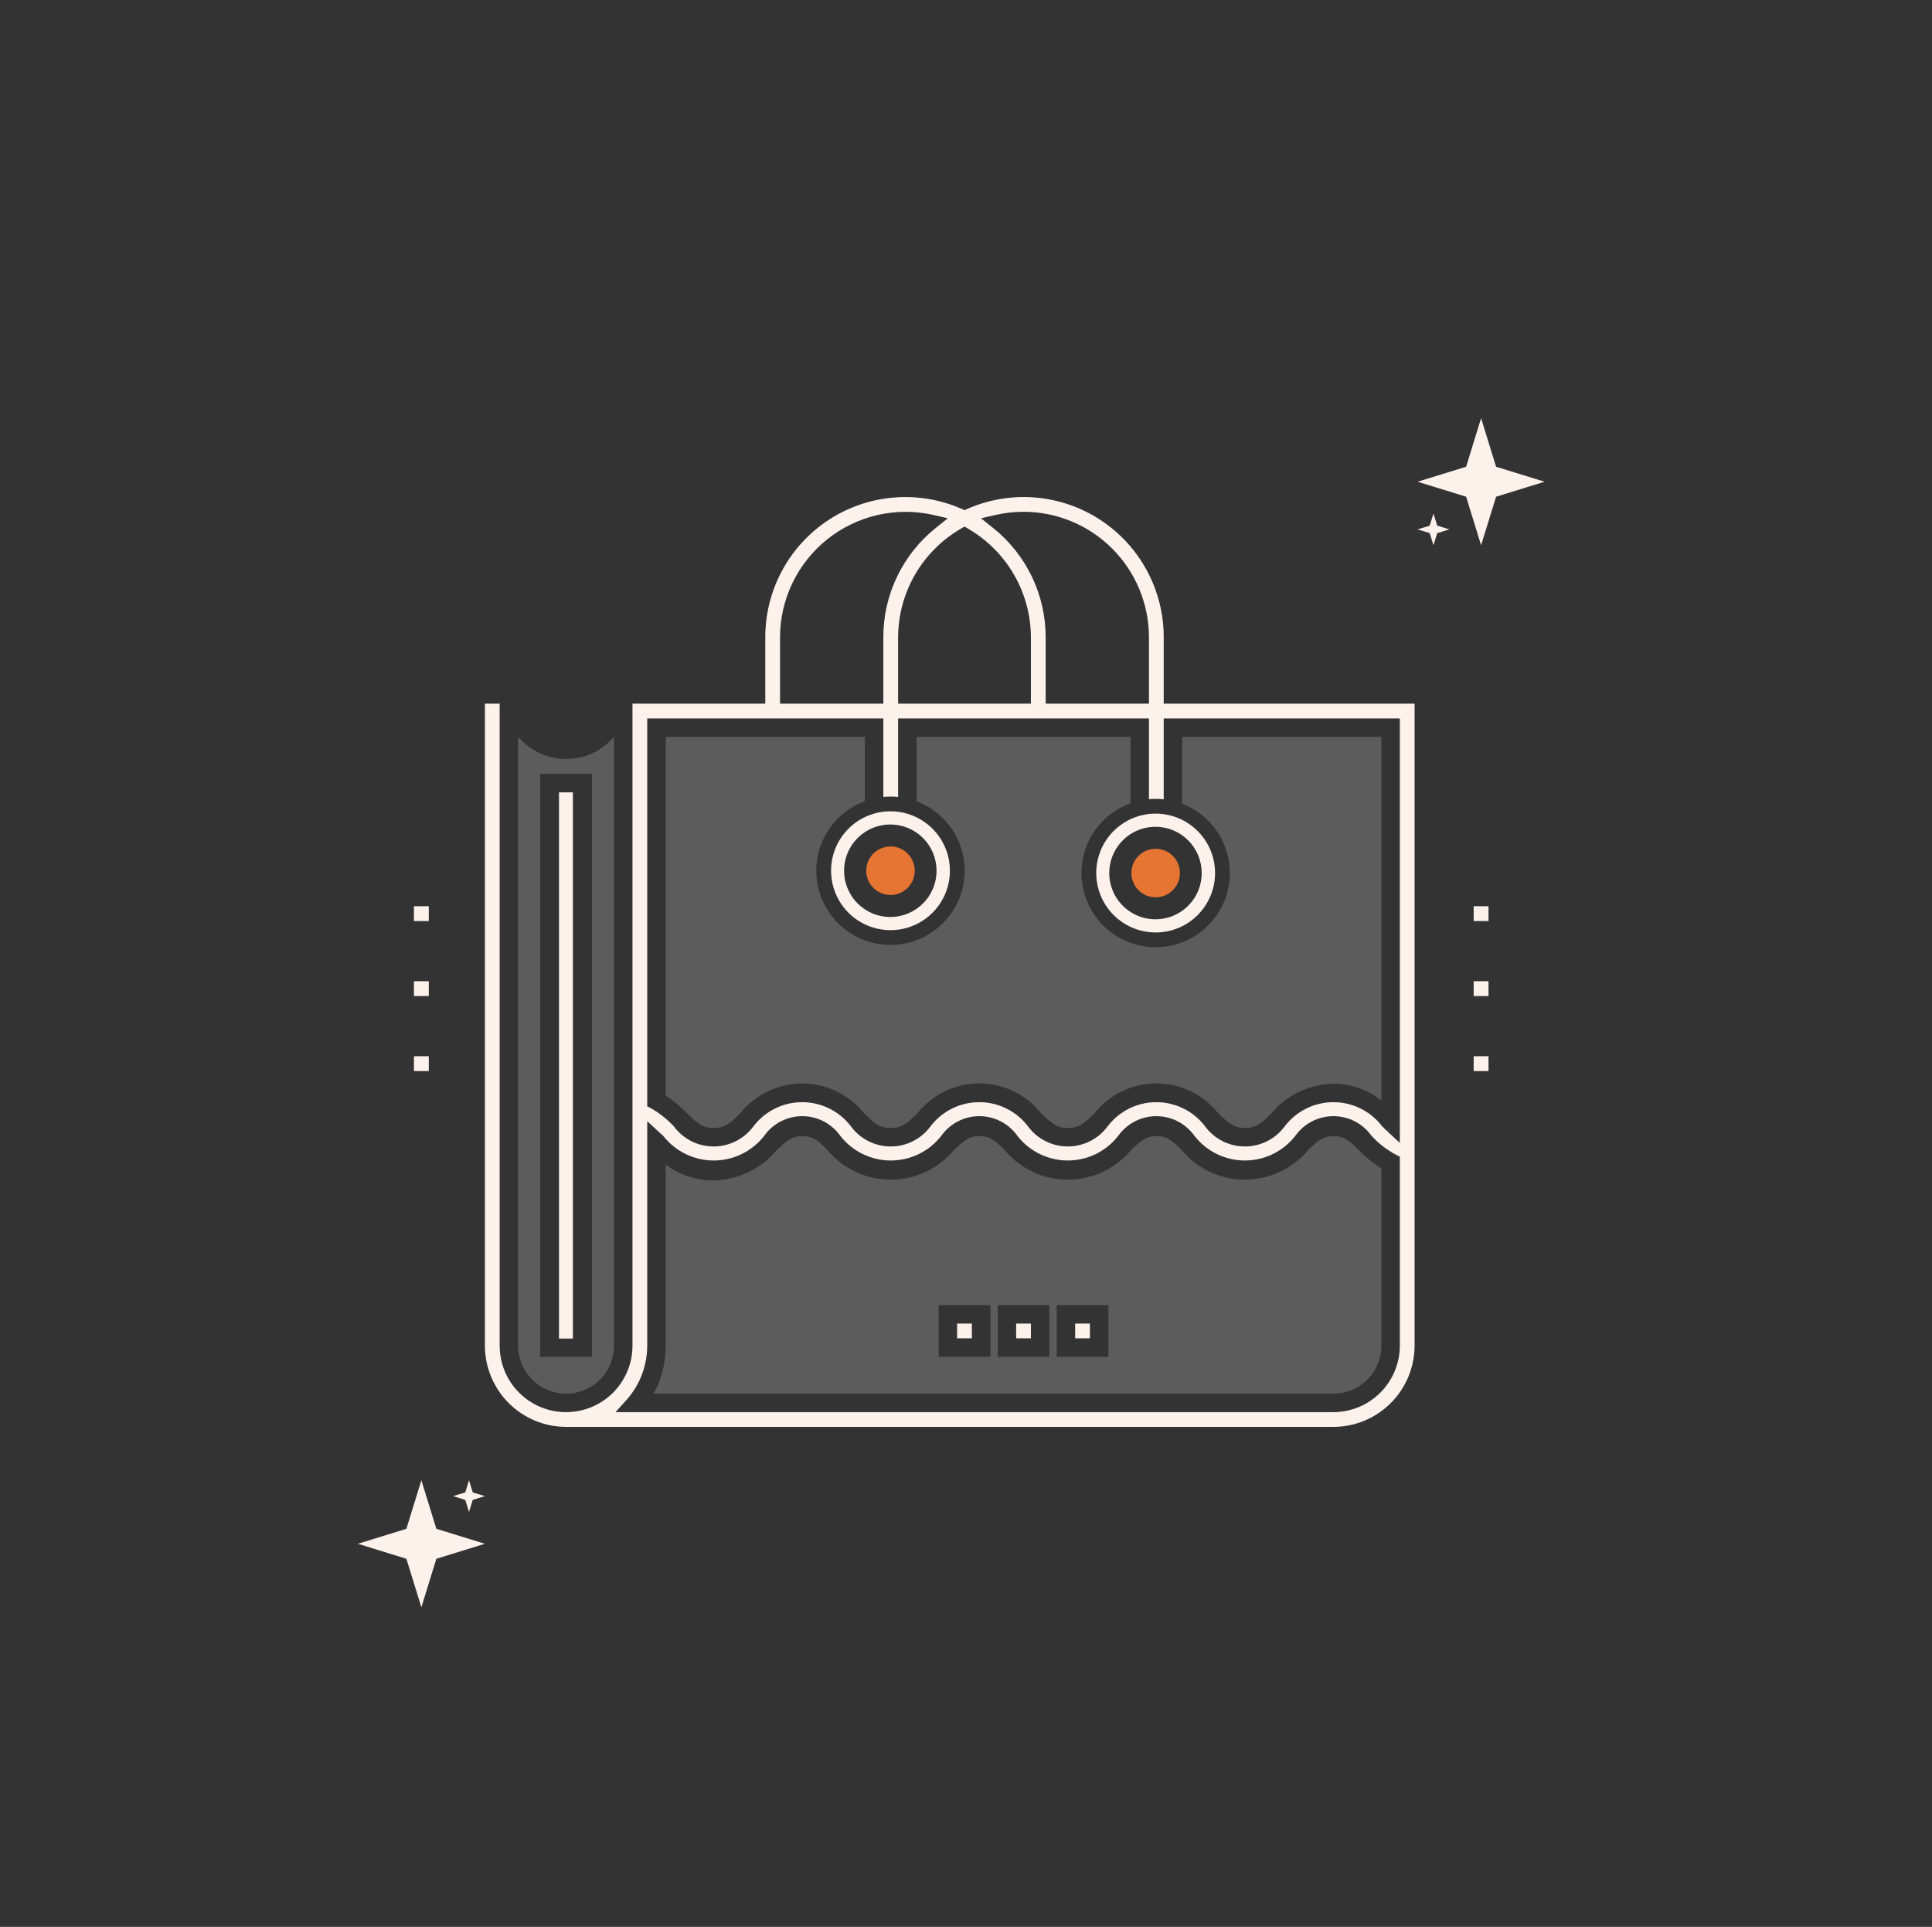 <svg fill="none" height="351" viewBox="0 0 352 351" width="352" xmlns="http://www.w3.org/2000/svg"><rect x="0" y="0" width="352" height="351" fill="#333333" stroke="none"/><g fill="#fcf1eb"><path clip-rule="evenodd" d="m269.849 99.323 2.729-8.844 8.845-2.729-8.845-2.729-2.729-8.844-2.729 8.844-8.844 2.729 8.844 2.729zm-8.68 0 .683-2.211 2.211-.682-2.211-.682-.683-2.211-.682 2.211-2.211.682 2.211.682z" fill-rule="evenodd"/><path d="m271.199 165.075v2.703h-2.702v-2.703z"/><path d="m271.199 178.737v2.702h-2.702v-2.702z"/><path d="m271.199 195.101v-2.703h-2.702v2.703z"/><path clip-rule="evenodd" d="m76.771 269.636-2.729 8.845-8.844 2.729 8.844 2.729 2.729 8.844 2.729-8.844 8.844-2.729-8.844-2.729zm8.68 0-.682 2.212-2.211.682 2.211.682.682 2.211.682-2.211 2.211-.682-2.211-.682z" fill-rule="evenodd"/><path d="m75.419 195.1v-2.703h2.703v2.703z"/><path d="m75.419 181.438v-2.702h2.703v2.702z"/><path d="m75.419 165.074v2.703h2.703v-2.703z"/></g><path clip-rule="evenodd" d="m100.825 138.033c1.525.304 3.095.304 4.62 0l.006-.001c1.616-.337 3.14-1.019 4.467-2.001.722-.535 1.377-1.151 1.952-1.835v110.934c0 2.317-.92 4.539-2.558 6.177s-3.86 2.558-6.177 2.558c-2.316 0-4.538-.92-6.176-2.558-1.638-1.638-2.558-3.86-2.558-6.177v-110.95c.573.685 1.226 1.302 1.947 1.838 1.327.987 2.853 1.674 4.471 2.014zm-2.398 109.117h9.417v-106.207h-9.417z" fill="#fff" fill-opacity=".2" fill-rule="evenodd"/><path d="m242.945 197.404h-.007-.007c-2.152.039-4.27.54-6.212 1.467-1.934.923-3.648 2.248-5.028 3.887-.914.913-1.607 1.58-2.342 2.032-.712.437-1.476.68-2.537.68-1.057 0-1.806-.241-2.509-.676-.732-.452-1.423-1.117-2.367-2.034-1.345-1.682-3.051-3.042-4.992-3.978-1.953-.943-4.094-1.432-6.264-1.432-2.169 0-4.31.489-6.264 1.432-1.942.937-3.649 2.298-4.995 3.982-.911.91-1.602 1.575-2.336 2.026-.711.437-1.475.68-2.536.68-1.058 0-1.807-.241-2.509-.676-.732-.452-1.423-1.117-2.367-2.034-1.346-1.682-3.052-3.042-4.992-3.978-1.954-.943-4.095-1.432-6.264-1.432s-4.311.489-6.264 1.432c-1.942.937-3.649 2.298-4.995 3.982-.913.912-1.597 1.576-2.327 2.027-.707.436-1.47.679-2.546.679-1.075 0-1.831-.243-2.534-.679-.729-.451-1.412-1.115-2.341-2.03-1.349-1.678-3.056-3.034-4.997-3.968-1.953-.939-4.092-1.427-6.26-1.427-2.167 0-4.306.488-6.259 1.427-1.942.934-3.65 2.291-4.999 3.97-.913.913-1.597 1.577-2.328 2.028-.706.436-1.47.679-2.545.679s-1.832-.243-2.535-.679c-.734-.455-1.423-1.126-2.362-2.052-1.158-1.197-2.445-2.261-3.838-3.173v-65.338h36.29v11.694c-5.164 1.9-8.848 6.862-8.848 12.686 0 7.464 6.051 13.514 13.514 13.514s13.513-6.05 13.513-13.514c0-5.792-3.644-10.732-8.762-12.654v-11.726h38.978v12.086c-5.208 1.877-8.932 6.861-8.932 12.717 0 7.463 6.05 13.513 13.514 13.513 7.463 0 13.513-6.05 13.513-13.513 0-5.761-3.604-10.678-8.678-12.623v-12.18h36.289v66.225c-2.474-1.959-5.547-3.042-8.733-3.049z" fill="#fff" fill-opacity=".2"/><path clip-rule="evenodd" d="m136.44 213.471c1.985-.964 3.741-2.34 5.151-4.037l.091-.084c.892-.827 1.53-1.414 2.199-1.81.636-.377 1.312-.584 2.272-.584 1 0 1.686.191 2.328.567.668.39 1.317.993 2.226 1.901 1.404 1.703 3.167 3.075 5.162 4.019 2.006.948 4.197 1.44 6.416 1.44s4.41-.492 6.416-1.44c1.991-.942 3.751-2.311 5.154-4.009l.09-.084c.892-.827 1.53-1.414 2.199-1.81.637-.377 1.312-.584 2.273-.584 1 0 1.685.191 2.328.567.667.39 1.317.993 2.226 1.901 1.404 1.703 3.166 3.075 5.162 4.019 2.006.948 4.197 1.44 6.416 1.44 2.218 0 4.409-.492 6.415-1.44 1.992-.942 3.752-2.311 5.154-4.009l.091-.084c.892-.827 1.53-1.414 2.199-1.81.636-.377 1.311-.584 2.272-.584 1 0 1.686.191 2.328.567.668.39 1.317.993 2.226 1.901 1.404 1.703 3.167 3.075 5.162 4.019 2.006.948 4.197 1.44 6.416 1.44s4.41-.492 6.416-1.44c1.991-.942 3.751-2.311 5.154-4.009l.09-.084c.892-.827 1.53-1.414 2.199-1.81.637-.377 1.312-.584 2.273-.584 1 0 1.685.191 2.328.567.672.392 1.326 1.001 2.244 1.919 1.245 1.298 2.643 2.439 4.162 3.398v32.291c0 2.317-.92 4.538-2.558 6.176s-3.86 2.559-6.176 2.559h-123.845c1.445-2.678 2.201-5.681 2.188-8.737v-33.005c2.497 1.908 5.573 2.937 8.743 2.898h.007c2.221-.052 4.405-.581 6.403-1.551zm34.58 33.68h9.417v-9.417h-9.417zm10.754 0h9.417v-9.417h-9.417zm10.755 0h9.417v-9.417h-9.417z" fill="#fff" fill-opacity=".2" fill-rule="evenodd"/><g fill="#fcf1eb"><path d="m177.071 241.098v2.688h-2.689v-2.688z"/><path d="m198.58 243.786h-2.689v-2.688h2.689z"/><path d="m187.825 241.098v2.688h-2.688v-2.688z"/><path clip-rule="evenodd" d="m153.228 164.603c-1.188-1.785-1.818-3.883-1.812-6.027.009-2.86 1.149-5.601 3.171-7.624 2.023-2.022 4.764-3.162 7.624-3.171 2.144-.006 4.242.625 6.027 1.812 1.786 1.187 3.178 2.878 4.002 4.857.823 1.98 1.04 4.159.623 6.263-.416 2.103-1.448 4.035-2.964 5.551s-3.448 2.548-5.552 2.965c-2.103.416-4.282.199-6.262-.624-1.98-.824-3.67-2.216-4.857-4.002zm16.003-1.338c.922-1.389 1.411-3.021 1.404-4.689-.008-2.229-.899-4.363-2.478-5.936s-3.717-2.456-5.946-2.456c-1.668 0-3.298.495-4.684 1.422s-2.465 2.245-3.102 3.786-.802 3.237-.474 4.872 1.133 3.136 2.315 4.313c1.181 1.176 2.685 1.976 4.321 2.298 1.637.321 3.331.15 4.87-.493 1.539-.642 2.853-1.727 3.774-3.117z" fill-rule="evenodd"/><path clip-rule="evenodd" d="m201.538 165.026c-1.187-1.786-1.817-3.883-1.811-6.027.008-2.861 1.148-5.602 3.171-7.624 2.023-2.023 4.763-3.163 7.624-3.171 2.144-.007 4.242.624 6.027 1.811s3.178 2.878 4.001 4.858c.824 1.979 1.041 4.159.624 6.262s-1.448 4.035-2.964 5.551c-1.517 1.516-3.449 2.548-5.552 2.965s-4.283.2-6.262-.624c-1.98-.823-3.67-2.216-4.858-4.001zm16.004-1.338c.922-1.39 1.411-3.022 1.404-4.689-.008-2.229-.9-4.364-2.479-5.937-1.578-1.573-3.716-2.456-5.945-2.456-1.668 0-3.298.495-4.684 1.422s-2.466 2.245-3.102 3.786c-.637 1.541-.802 3.237-.474 4.872.327 1.635 1.133 3.136 2.314 4.313 1.182 1.177 2.686 1.977 4.322 2.298s3.331.15 4.87-.493c1.539-.642 2.852-1.727 3.774-3.116z" fill-rule="evenodd"/><path clip-rule="evenodd" d="m212.023 116.077v12.098h45.707v116.956c-.008 3.919-1.568 7.676-4.339 10.448-2.772 2.772-6.529 4.332-10.449 4.339h-139.808c-3.92-.007-7.677-1.567-10.449-4.339-2.772-2.772-4.332-6.529-4.339-10.448v-116.956h2.689v116.956c0 3.208 1.275 6.286 3.544 8.555 2.269 2.269 5.346 3.543 8.556 3.543 3.208 0 6.286-1.274 8.555-3.543s3.543-5.347 3.543-8.555v-116.956h24.198v-12.098c-.004-4.242 1.05-8.418 3.067-12.15 2.016-3.733 4.931-6.903 8.481-9.225 3.55-2.322 7.623-3.723 11.85-4.074s8.476.355 12.361 2.059l.537.242.538-.242c3.885-1.703 8.134-2.411 12.361-2.059s8.3 1.752 11.85 4.074c3.55 2.322 6.465 5.492 8.481 9.225 2.017 3.732 3.071 7.908 3.067 12.15zm-25.542-22.854c-1.691.005-3.377.194-5.028.565l-2.715.618 2.178 1.748c2.996 2.384 5.415 5.414 7.077 8.864 1.662 3.449 2.524 7.23 2.521 11.059v12.098h18.82v-12.098c-.007-6.059-2.417-11.868-6.701-16.152-4.284-4.284-10.093-6.694-16.152-6.701zm-10.082 3.092-.673-.403-.672.403c-3.462 2.011-6.338 4.894-8.343 8.36-2.004 3.467-3.067 7.397-3.083 11.402v12.098h24.197v-12.098c-.016-4.005-1.079-7.935-3.083-11.402-2.005-3.466-4.881-6.348-8.343-8.36zm-32.012 9.868c-1.487 3.086-2.263 6.467-2.268 9.894v12.098h18.82v-12.098c-.006-3.827.851-7.606 2.509-11.056 1.657-3.449 4.071-6.48 7.063-8.867l2.177-1.748-2.688-.618c-3.344-.749-6.813-.737-10.151.034-3.338.771-6.461 2.282-9.137 4.422-2.676 2.139-4.838 4.853-6.325 7.939zm107.102 147.495c2.268-2.267 3.545-5.341 3.552-8.547v-34.442l-.753-.376c-1.638-.879-3.119-2.024-4.382-3.388-.787-1.115-1.831-2.025-3.042-2.653-1.212-.628-2.557-.955-3.922-.955s-2.71.327-3.921.955c-1.212.628-2.255 1.538-3.042 2.653-1.089 1.392-2.481 2.517-4.069 3.291-1.589.774-3.333 1.176-5.1 1.176s-3.51-.402-5.099-1.176c-1.588-.774-2.98-1.899-4.069-3.291-.787-1.115-1.83-2.025-3.042-2.653s-2.557-.955-3.921-.955c-1.365 0-2.71.327-3.922.955s-2.255 1.538-3.042 2.653c-1.089 1.392-2.48 2.517-4.069 3.291-1.588.774-3.332 1.176-5.099 1.176s-3.511-.402-5.099-1.176c-1.589-.774-2.98-1.899-4.069-3.291-.784-1.115-1.825-2.025-3.035-2.653-1.209-.628-2.552-.956-3.915-.956s-2.707.328-3.916.956c-1.21.628-2.251 1.538-3.035 2.653-1.091 1.392-2.485 2.518-4.076 3.292-1.59.774-3.336 1.176-5.105 1.176s-3.515-.402-5.106-1.176c-1.59-.774-2.984-1.9-4.076-3.292-.784-1.115-1.825-2.025-3.034-2.653-1.21-.628-2.553-.956-3.916-.956s-2.706.328-3.916.956c-1.209.628-2.25 1.538-3.034 2.653-1.092 1.392-2.486 2.518-4.076 3.292-1.591.774-3.337 1.176-5.106 1.176s-3.514-.402-5.105-1.176-2.985-1.9-4.076-3.292l-2.931-2.688v40.894c-.005 3.639-1.344 7.149-3.764 9.867l-2.016 2.231h130.801c3.207-.007 6.28-1.284 8.547-3.551zm1.293-47.586 2.259 2.097v-77.325h-43.018v14.736c-.482-.055-.973-.083-1.469-.083-.412 0-.818.019-1.22.057v-14.71h-45.706v14.304c-.455-.048-.917-.073-1.385-.073-.44 0-.875.022-1.304.065v-14.296h-43.018v70.657l.726.377c1.511.871 2.888 1.958 4.087 3.226.835 1.15 1.931 2.085 3.197 2.73 1.267.646 2.668.982 4.089.982s2.822-.336 4.088-.982c1.267-.645 2.363-1.58 3.198-2.73 1.042-1.355 2.382-2.453 3.915-3.209 1.534-.755 3.221-1.148 4.931-1.148 1.709 0 3.396.393 4.93 1.148 1.534.756 2.873 1.854 3.915 3.209.836 1.15 1.931 2.085 3.198 2.73 1.266.646 2.667.982 4.088.982 1.422 0 2.823-.336 4.089-.982 1.266-.645 2.362-1.58 3.198-2.73 1.042-1.355 2.381-2.453 3.915-3.209 1.534-.755 3.22-1.148 4.93-1.148s3.397.393 4.93 1.148c1.534.756 2.874 1.854 3.916 3.209.835 1.15 1.931 2.085 3.197 2.73 1.267.646 2.668.982 4.089.982s2.822-.336 4.088-.982c1.267-.645 2.363-1.58 3.198-2.73 1.042-1.355 2.382-2.453 3.915-3.209 1.534-.755 3.221-1.148 4.931-1.148 1.709 0 3.396.393 4.93 1.148 1.534.756 2.873 1.854 3.915 3.209.836 1.15 1.931 2.085 3.198 2.73 1.266.646 2.667.982 4.088.982 1.422 0 2.823-.336 4.089-.982 1.266-.645 2.362-1.58 3.198-2.73 1.042-1.355 2.381-2.453 3.915-3.209 1.534-.755 3.22-1.148 4.93-1.148s3.397.393 4.93 1.148c1.534.756 2.874 1.854 3.916 3.209.322.349.645.645.968.941l.941-.968z" fill-rule="evenodd"/><path d="m104.378 144.334h-2.534v99.494h2.534z"/></g><path d="m166.663 158.608c0 2.441-1.979 4.42-4.42 4.42-2.442 0-4.421-1.979-4.421-4.42s1.979-4.42 4.421-4.42c2.441 0 4.42 1.979 4.42 4.42z" fill="#e67433"/><path d="m214.974 159.03c0 2.442-1.979 4.421-4.421 4.421-2.441 0-4.42-1.979-4.42-4.421 0-2.441 1.979-4.42 4.42-4.42 2.442 0 4.421 1.979 4.421 4.42z" fill="#e67433"/></svg>